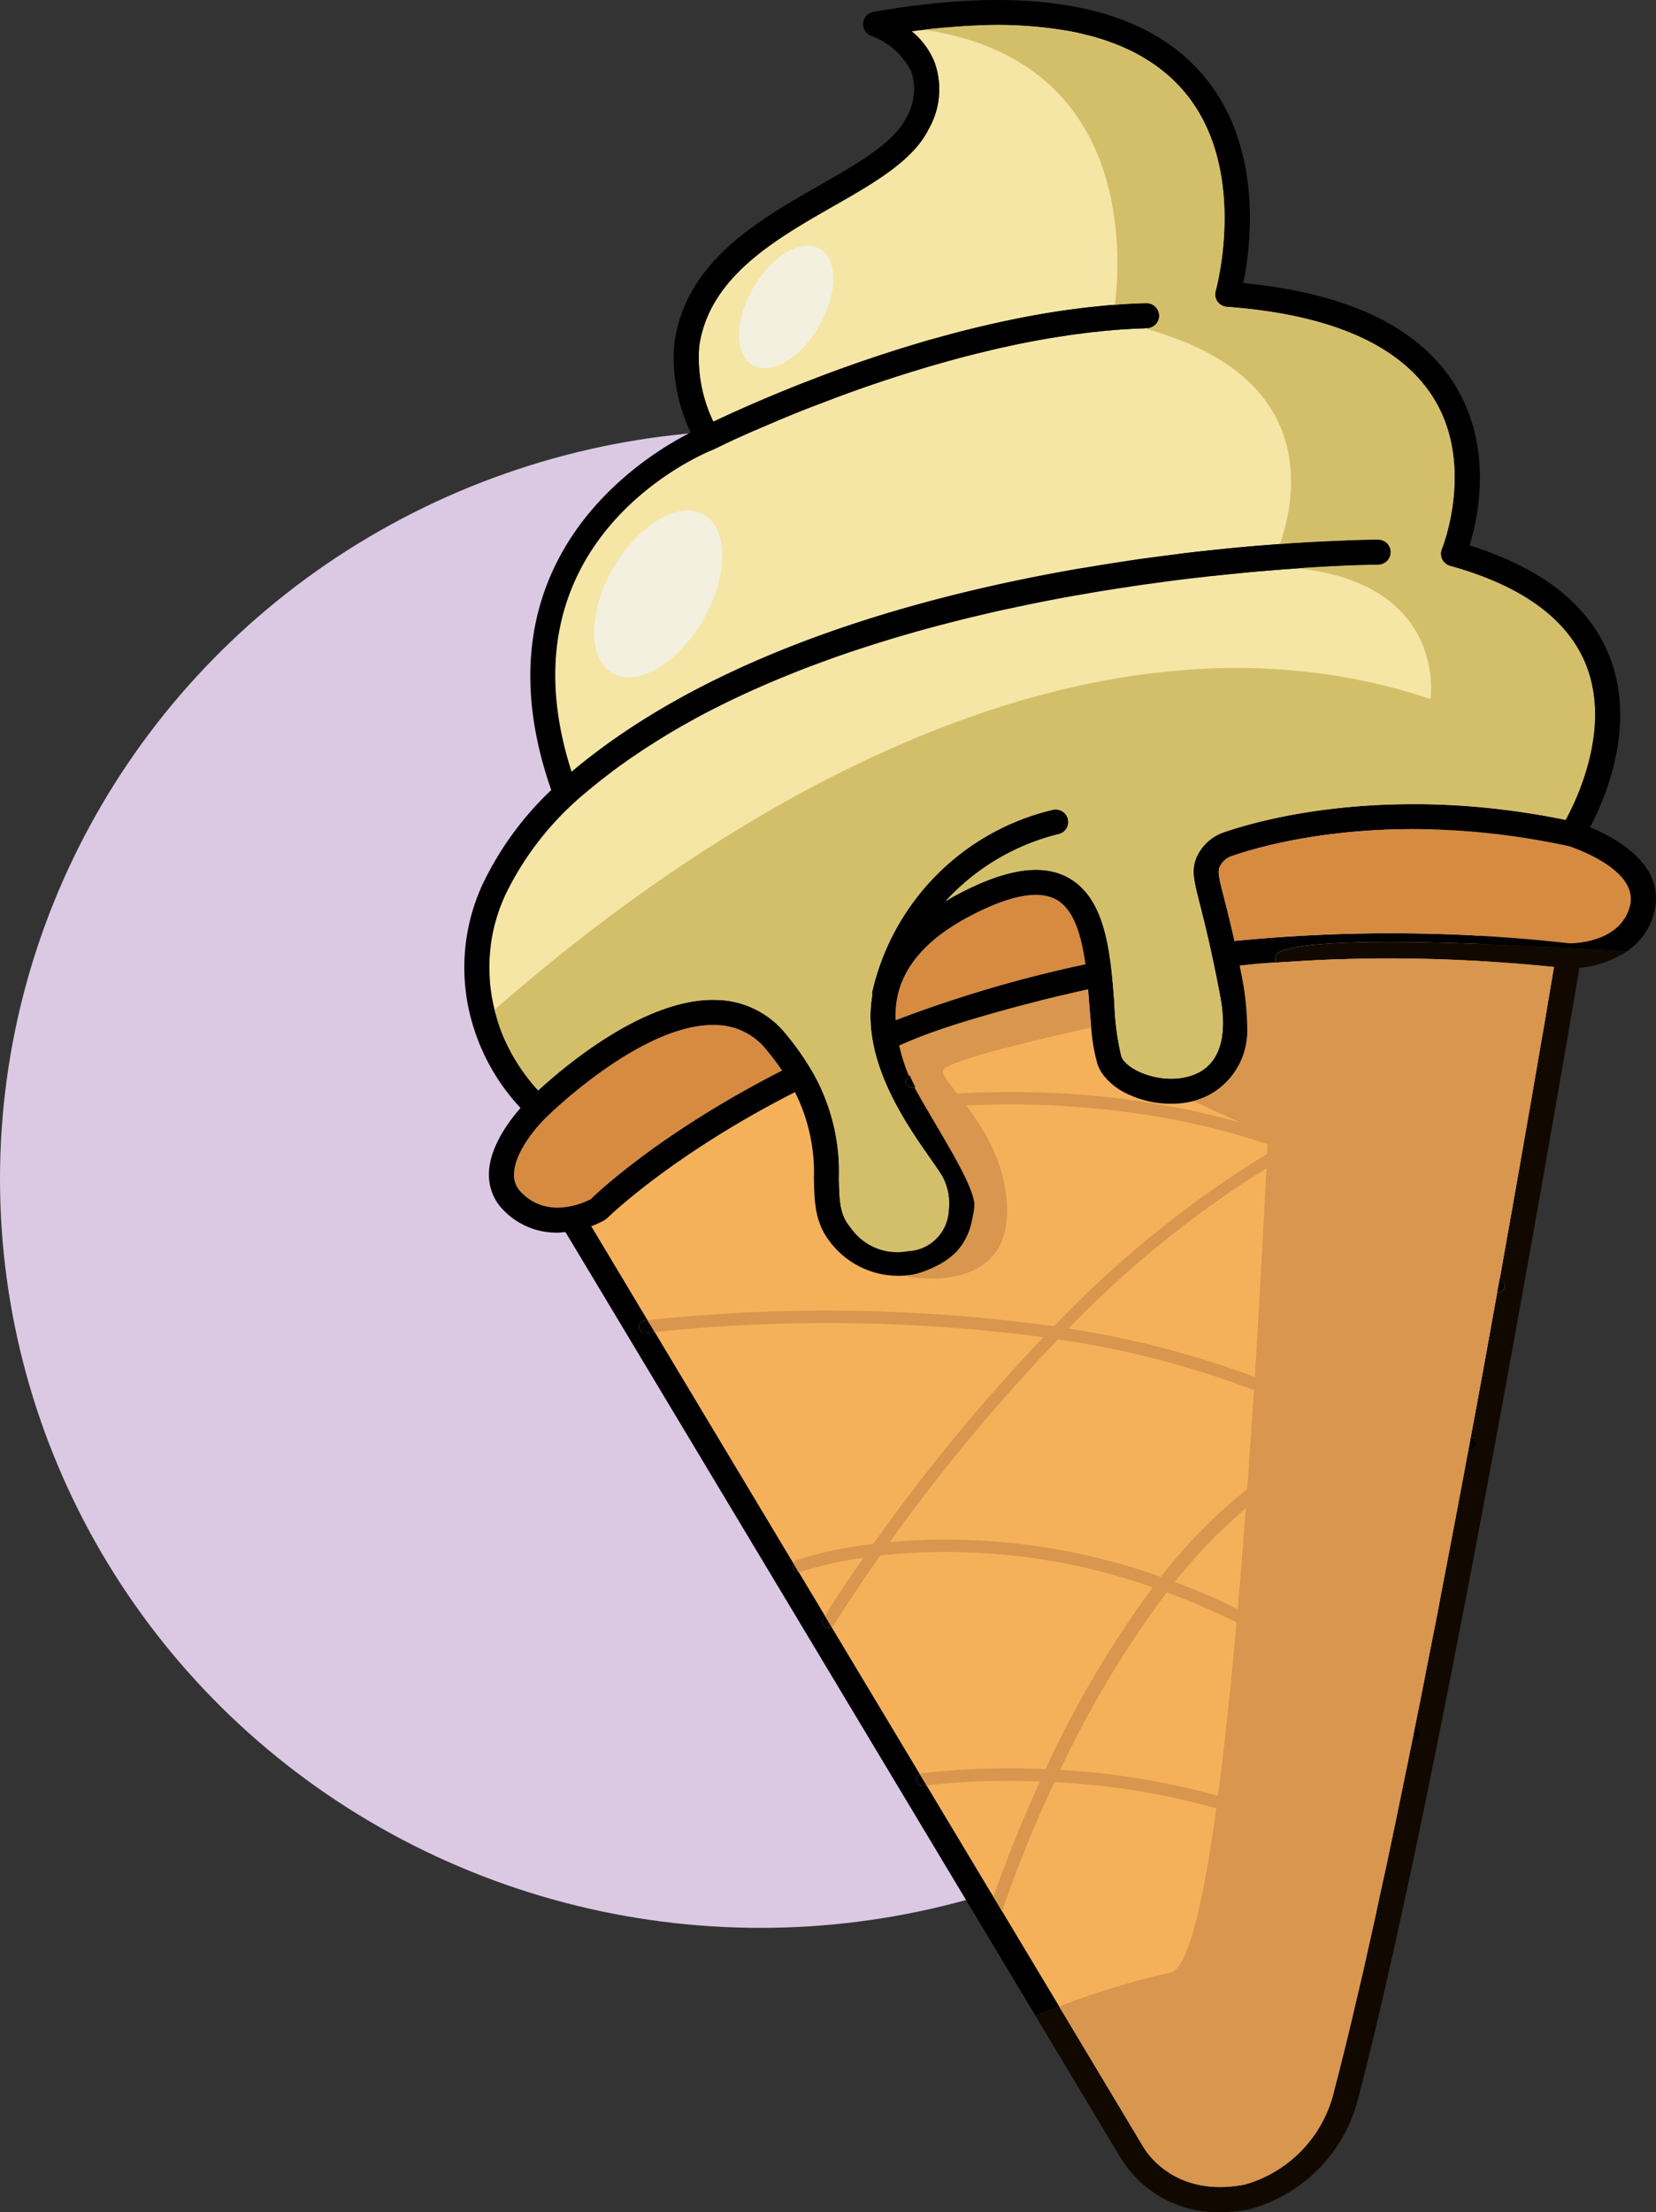 <svg xmlns="http://www.w3.org/2000/svg" width="132.093" height="176.334" viewBox="0 0 132.093 176.334">
  <rect x="0" y="0" width="132.093" height="176.334" fill="#333333" stroke="none"/>
  <g id="Grupo_8070" data-name="Grupo 8070" transform="translate(-1144.806 -365.832)">
    <ellipse id="Elipse_666" data-name="Elipse 666" cx="60.657" cy="59.691" rx="60.657" ry="59.691"
      transform="translate(1144.806 400.12)" fill="#dbc9e3" />
    <path id="Trazado_6998" data-name="Trazado 6998"
      d="M1183.858,442.336a10.842,10.842,0,0,0,.02,1.51C1183.848,443.346,1183.838,442.836,1183.858,442.336Z"
      fill="#7e4618" />
    <path id="Trazado_6999" data-name="Trazado 6999"
      d="M1183.858,442.336a10.842,10.842,0,0,0,.02,1.51C1183.848,443.346,1183.838,442.836,1183.858,442.336Z"
      fill="#030005" />
    <path id="Trazado_7000" data-name="Trazado 7000"
      d="M1268.768,442.906c-.09.52-.21,1.23-.36,2.11-.03.2-.07.42-.11.64-.12.76-.27,1.61-.43,2.57-.05.27-.1.55-.15.83-.05.32-.11.64-.17.98-.1.61-.21,1.26-.33,1.93-.05.31-.11.62-.16.94s-.11.65-.17.98c-.03.18-.06.37-.1.56-.07.39-.14.8-.21,1.21-.25,1.43-.52,2.95-.8,4.54-.11.63-.23,1.28-.34,1.93a1.844,1.844,0,0,0-.04.23c-.09.48-.17.96-.26,1.45-.11.59-.21,1.19-.32,1.79-.12.69-.24,1.39-.37,2.09-.02.11-.04.21-.06.32l-.06.33c-.03.16-.06.32-.09.49-.16.89-.32,1.79-.49,2.7s-.33,1.84-.5,2.77c-.03.15-.06.3-.08.45-.2,1.1-.41,2.21-.61,3.33-.15.77-.29,1.55-.44,2.34-.03.16-.06.33-.09.49s-.06.32-.09.49c-.14.73-.27,1.47-.41,2.21-.17.89-.34,1.78-.51,2.68h.01a.01.01,0,0,0-.01.01v.01c-.04.22-.09.45-.13.67l-.66,3.48c-.18.92-.35,1.84-.53,2.76-.13.72-.27,1.44-.41,2.15q-.525,2.625-1.03,5.23c-.19.97-.39,1.94-.58,2.89-.04.19-.07.37-.11.56-.03.16-.06.32-.1.48-.06.34-.13.67-.2,1-.18.9-.37,1.79-.55,2.67s-.36,1.76-.54,2.63c-.23,1.1-.46,2.18-.68,3.24s-.46,2.09-.68,3.12c-.17.83-.35,1.64-.53,2.44-.16.75-.33,1.48-.49,2.2q-.165.75-.33,1.47c-.26,1.09-.51,2.16-.75,3.19-.51,2.17-1.02,4.19-1.5,6.04a10.162,10.162,0,0,1-7.13,7.44c-5.8,1.11-8.03-2.89-8.15-3.11l-6.65-11.09-4.55-7.58-.69-1.15-5.34-8.9-.54-.9-7.03-11.71-.53-.9-2.09-3.48h-.01l-.42-.71-11.06-18.43-.57-.94-2.48-4.14-2.01-3.35a7.785,7.785,0,0,0,1.07-.49l.2-.15c.05-.05,5.12-5.04,14.98-10.05a14.3,14.3,0,0,1,1.51,6.9c.01.28.01.56.02.83s.03.54.05.81a5.055,5.055,0,0,0,.06.53,7.192,7.192,0,0,0,.15.81c.04.13.07.27.12.4s.09.26.14.39a3.994,3.994,0,0,0,.2.42,3.35,3.35,0,0,0,.21.36,4.033,4.033,0,0,0,.25.37,6.832,6.832,0,0,0,5.56,2.82,6.7,6.7,0,0,0,1.28-.12.292.292,0,0,0,.09-.02,6.16,6.16,0,0,0,2.35-.93c.12-.09.24-.17.35-.27.02-.01.03-.03.05-.04l.08-.08a.573.573,0,0,0,.11-.11,2.5,2.5,0,0,0,.32-.33l.01-.01a.911.911,0,0,0,.17-.23,4.058,4.058,0,0,0,.43-.62c.05-.08.09-.16.13-.24a2.637,2.637,0,0,0,.18-.38,2.5,2.5,0,0,0,.15-.38,6.266,6.266,0,0,0,.25-.97,5.934,5.934,0,0,0,.08-.61.8.8,0,0,0,.01-.31v-.01a.045.045,0,0,0,0-.05,6.641,6.641,0,0,0-.72-3.02,16.3,16.3,0,0,0-1.16-1.76,35.863,35.863,0,0,1-2.83-4.56c-.16-.3-.31-.61-.45-.92a15.606,15.606,0,0,1-.83-2.38,97.47,97.47,0,0,1,9.26-3.06c.61-.17,1.2-.32,1.76-.46l1.03-.26c.33-.08.63-.15.92-.22.14-.03.27-.07.41-.1.12-.03.25-.06.37-.08.46-.11.83-.19,1.05-.24a.44.44,0,0,1,.14-.03l.12-.03.1,1.27c.04.61.09,1.21.15,1.78a14.213,14.213,0,0,0,.49,2.87,2.947,2.947,0,0,0,.62,1.08,5.066,5.066,0,0,0,1.53,1.21,8.086,8.086,0,0,0,4.6.86,7.1,7.1,0,0,0,.92-.17,5.755,5.755,0,0,0,1.06-.38c1.77-.81,4.06-2.92,3.04-8.32-.14-.76-.28-1.45-.41-2.09.94-.09,1.89-.17,2.84-.24l.89-.06c.6-.04,1.2-.08,1.81-.11.34-.02.68-.04,1.03-.05.56-.03,1.13-.05,1.7-.06.26-.01.51-.02.77-.02.9-.03,1.8-.04,2.71-.04A131.181,131.181,0,0,1,1268.768,442.906Z"
      fill="#f5b15a" />
    <path id="Trazado_7001" data-name="Trazado 7001"
      d="M1231.388,442.7a102.025,102.025,0,0,0-15.14,4.46,7.423,7.423,0,0,1,.18-2.05c.57-2.42,2.45-4.49,5.59-6.17,3.23-1.72,5.59-2.19,7.04-1.4C1230.478,438.326,1231.068,440.416,1231.388,442.7Z"
      fill="#d68b41" />
    <path id="Trazado_7002" data-name="Trazado 7002"
      d="M1207.188,451.166c-9.41,4.8-14.46,9.47-15.26,10.25-.55.29-3.41,1.61-5.5-.5a1.91,1.91,0,0,1-.62-1.49c.02-1.75,1.88-3.89,2.6-4.56,0-.01.01-.01.02-.02.07-.07,7.68-7.57,13.56-7.31a5.223,5.223,0,0,1,3.98,2.01A19.082,19.082,0,0,1,1207.188,451.166Z"
      fill="#d68b41" />
    <path id="Trazado_7003" data-name="Trazado 7003"
      d="M1269.688,431.186c-14.18-2.9-24.39,0-27.21.97a3.679,3.679,0,0,0-2.24,2.03c-.42,1.01-.21,1.83.29,3.79.37,1.46.93,3.67,1.61,7.29.67,3.58-.23,5.79-2.62,6.39-2.34.59-4.94-.61-5.27-1.65a20.633,20.633,0,0,1-.55-4.19c-.3-3.91-.63-8.35-3.68-10.03-2.1-1.16-5.03-.7-8.94,1.39-.3.16-.57.32-.84.49a18.03,18.03,0,0,1,9.04-5.35,1,1,0,0,0,.71-1.22,1.013,1.013,0,0,0-1.23-.71,19.346,19.346,0,0,0-14.39,14.54,1.153,1.153,0,0,0,.01.26c-.89,5.12,2.68,10.21,4.64,13,.45.65.85,1.21,1,1.51a4.505,4.505,0,0,1,.47,2.48c-.01.09-.02.19-.04.29a2,2,0,0,1-.05.26,1.253,1.253,0,0,1-.07.26,1.434,1.434,0,0,1-.09.27,2.571,2.571,0,0,1-.13.29,2.883,2.883,0,0,1-.19.35,2.973,2.973,0,0,1-.2.29c-.05.05-.09.11-.14.16a3.12,3.12,0,0,1-.51.46,4.75,4.75,0,0,1-2.81.7c-.1,0-.2-.01-.31-.02-.15-.02-.31-.04-.46-.07-.13-.03-.25-.06-.38-.1a3.2,3.2,0,0,1-.33-.11l-.3-.12a4.725,4.725,0,0,1-1.16-.74,3.606,3.606,0,0,1-.35-.33,5.042,5.042,0,0,1-.37-.42c-.03-.03-.05-.07-.08-.1-.74-.97-.76-2.14-.79-3.75a16.037,16.037,0,0,0-2.2-8.63l-.01-.01a21.531,21.531,0,0,0-2.01-2.84,7.251,7.251,0,0,0-5.43-2.73c-.13,0-.26-.01-.39-.01-5.59,0-11.84,5.28-13.95,7.22a13.985,13.985,0,0,1-1.1-1.34c-.08-.12-.17-.23-.25-.35l-.24-.36c-.15-.24-.3-.48-.44-.73-.12-.2-.22-.4-.32-.6-.08-.15-.16-.31-.23-.47-.12-.25-.23-.5-.33-.76-.11-.29-.22-.59-.31-.89s-.18-.61-.26-.92q-.105-.42-.18-.84c-.05-.22-.08-.45-.11-.68-.03-.16-.04-.32-.06-.48a3.862,3.862,0,0,1-.03-.48,10.842,10.842,0,0,1-.02-1.51,1.773,1.773,0,0,1,.02-.32,12.668,12.668,0,0,1,.46-2.73c.06-.24.14-.48.22-.72s.16-.47.26-.71.19-.47.3-.7a24.3,24.3,0,0,1,6.44-8.17c.33-.28.66-.55,1-.82s.68-.53,1.02-.79.7-.52,1.06-.77c.27-.2.56-.4.84-.58.42-.29.84-.57,1.27-.84s.87-.55,1.32-.82q.87-.525,1.77-1.02.8-.45,1.62-.87c1.85-.95,3.77-1.83,5.72-2.63.58-.24,1.16-.47,1.74-.7.61-.23,1.22-.46,1.84-.68.5-.19,1.01-.37,1.52-.54.31-.11.62-.21.93-.31.73-.24,1.47-.48,2.2-.7q.855-.27,1.71-.51c1.36-.4,2.73-.76,4.08-1.1q.99-.255,1.98-.48a.646.646,0,0,1,.07-.02c.85-.2,1.7-.39,2.54-.56a.037.037,0,0,1,.03-.01c.85-.18,1.7-.36,2.54-.52.63-.12,1.25-.24,1.87-.35s1.24-.21,1.84-.32c.55-.09,1.09-.18,1.62-.26.36-.06.71-.11,1.06-.16q.825-.135,1.62-.24c.52-.07,1.04-.14,1.54-.21.75-.1,1.47-.19,2.18-.27l1.06-.12c.05-.01.1-.01.16-.02.98-.11,1.92-.2,2.82-.29l.29-.03c.53-.04,1.04-.09,1.54-.13.29-.02.58-.05.86-.07s.55-.05.82-.06c.22-.02.42-.03.63-.05h.04c1.85-.13,3.37-.2,4.46-.24.62-.02,1.1-.03,1.43-.04s.52-.01.55-.01a1.01,1.01,0,0,0,.99-1.01.994.994,0,0,0-1-.99c-.18,0-.78,0-1.75.03-.16,0-.34.01-.52.02l-.78.03c-.42.01-.87.03-1.36.06-.65.03-1.37.07-2.15.12-.19.01-.39.02-.59.04s-.4.03-.61.04h-.07v.01c-.69.05-1.42.11-2.18.17-.74.06-1.52.13-2.33.22a.108.108,0,0,0-.05.01c-.82.07-1.67.17-2.55.27l-.5.06c-.72.08-1.45.18-2.2.28-.85.11-1.72.23-2.6.37-1,.15-2.03.31-3.07.49-.47.07-.95.15-1.43.24-13.18,2.36-28.83,6.98-39.6,16.04-5.97-18.54,10.5-25.35,11.22-25.64a.034.034,0,0,0,.02-.01c.02-.01.04-.01.06-.02s.2-.1.52-.25c.11-.05.23-.11.37-.18.27-.13.61-.29,1-.47.2-.09.41-.18.63-.28.67-.3,1.45-.64,2.33-1.01.16-.07.32-.14.49-.21.62-.26,1.28-.53,1.99-.81.3-.12.62-.24.94-.36.23-.09.47-.18.71-.27.12-.05.25-.1.38-.14.26-.11.52-.2.78-.3,2-.74,4.19-1.48,6.52-2.18.47-.14.94-.28,1.41-.41,1.25-.36,2.53-.7,3.83-1q.78-.2,1.56-.36c.21-.05.42-.09.63-.14.45-.09.9-.18,1.36-.27.12-.02.23-.04.34-.06.78-.15,1.57-.27,2.35-.39.28-.04.57-.09.85-.12s.57-.08.85-.11c.32-.04.64-.07.96-.1a.783.783,0,0,1,.14-.02c.21-.03.42-.04.63-.06.44-.04.87-.08,1.3-.1.5-.03,1-.06,1.5-.07a1.768,1.768,0,0,1,.23-.01,1,1,0,0,0,.97-1.03,1.013,1.013,0,0,0-1.02-.97c-.83.02-1.67.06-2.51.13q-.81.06-1.62.15c-.46.04-.92.1-1.38.16-1.85.23-3.68.55-5.49.93-.57.12-1.13.24-1.68.37s-1.12.26-1.67.4-1.1.28-1.63.43-1.07.29-1.6.44c-.66.2-1.31.39-1.95.59-.38.12-.76.24-1.13.36-.75.24-1.48.49-2.19.73-.78.27-1.52.54-2.24.8-.42.16-.84.31-1.24.47s-.81.31-1.19.46c-3.27,1.29-5.76,2.43-7.02,3.03a11.8,11.8,0,0,1-1.13-6c.78-5.5,6.02-8.5,10.65-11.15,3.29-1.87,6.39-3.65,7.64-6.15a6.39,6.39,0,0,0,.47-5.39,6.235,6.235,0,0,0-1.81-2.43c.33-.05.66-.09.98-.12h.03c.46-.06.92-.11,1.37-.15a2.187,2.187,0,0,1,.36-.03c.44-.04.87-.07,1.3-.1a1.783,1.783,0,0,1,.23-.02c.29-.02.57-.03.85-.04a33.277,33.277,0,0,1,7.18.4c.18.03.36.06.54.1a5.812,5.812,0,0,1,.6.13c.16.03.31.07.46.11a16.021,16.021,0,0,1,1.96.59c.2.07.4.15.6.23.29.12.57.24.85.37a14.773,14.773,0,0,1,1.57.87,12.438,12.438,0,0,1,2.62,2.2c5.52,6.14,2.78,16.05,2.75,16.15a.992.992,0,0,0,.89,1.27c8.34.62,13.89,3.08,16.5,7.3,3.31,5.37.68,11.94.65,12a1.016,1.016,0,0,0,.02.82,1.034,1.034,0,0,0,.63.53c5.81,1.61,9.47,4.31,10.89,8.02C1273.248,423.906,1270.658,429.406,1269.688,431.186Z"
      fill="#f5e6a5" />
    <path id="Trazado_7004" data-name="Trazado 7004"
      d="M1271.638,431.776c1.23-2.33,3.68-8.06,1.59-13.52-1.56-4.11-5.33-7.11-11.2-8.95.7-2.27,1.88-7.82-1.15-12.76-2.83-4.6-8.51-7.34-16.9-8.15.62-3.02,1.66-11.16-3.46-16.86-4.79-5.34-13.55-6.94-26.03-4.76a.989.989,0,0,0-.83.9v.11a1,1,0,0,0,.66.91,5.869,5.869,0,0,1,3.17,2.82,4.49,4.49,0,0,1-.41,3.73c-.98,1.97-3.83,3.6-6.84,5.32-5.03,2.87-10.73,6.13-11.64,12.61a13.845,13.845,0,0,0,1.3,7.13c-3.86,1.95-17.49,10.3-11.12,28.5a25.378,25.378,0,0,0-5.47,7.5,15.806,15.806,0,0,0-.7,11.5,16.594,16.594,0,0,0,3.72,6.34c-.94,1.07-2.49,3.14-2.52,5.24a3.968,3.968,0,0,0,1.2,2.95,5.875,5.875,0,0,0,4.27,1.75c.22,0,.42-.03.63-.05l1.96,3.26,35.52,59.19c.61-.24,1.25-.48,1.9-.72l-4.55-7.58a.924.924,0,0,0-.07.19.514.514,0,0,1-.48.35.771.771,0,0,1-.15-.02.506.506,0,0,1-.33-.63c.04-.14.16-.49.34-1.04l-5.34-8.9q-.225.03-.24.03a.5.5,0,0,1-.56-.42.49.49,0,0,1,.26-.51l-7.03-11.71a.593.593,0,0,1-.23.05.509.509,0,0,1-.26-.07.5.5,0,0,1-.16-.69c.01-.01.05-.08.12-.19l-2.09-3.48h-.01a.481.481,0,0,1-.42-.71l-11.06-18.43c-.42.04-.66.07-.69.08a.5.5,0,0,1-.56-.43.485.485,0,0,1,.43-.56c.02,0,.1-.01.25-.03l-2.48-4.14-2.01-3.35a7.785,7.785,0,0,0,1.07-.49l.2-.15c.05-.05,5.12-5.04,14.98-10.05a14.3,14.3,0,0,1,1.51,6.9c.01.28.01.56.02.83s.03.54.05.81a5.055,5.055,0,0,0,.06.53,7.192,7.192,0,0,0,.15.81c.04.13.07.27.12.4s.09.26.14.39.13.28.2.42a3.35,3.35,0,0,0,.21.36,4.033,4.033,0,0,0,.25.37,6.832,6.832,0,0,0,5.56,2.82,6.7,6.7,0,0,0,1.28-.12.292.292,0,0,0,.09-.02,6.16,6.16,0,0,0,2.35-.93c.12-.09.24-.17.35-.27.02-.01.03-.03.05-.04l.08-.08a.573.573,0,0,0,.11-.11,2.5,2.5,0,0,0,.32-.33l.01-.01a.911.911,0,0,0,.17-.23,4.058,4.058,0,0,0,.43-.62,3.982,3.982,0,0,0,.31-.62,2.5,2.5,0,0,0,.15-.38,6.266,6.266,0,0,0,.25-.97,5.934,5.934,0,0,0,.08-.61c0-.1.01-.21.01-.31v-.01a.045.045,0,0,0,0-.05,6.641,6.641,0,0,0-.72-3.02,16.3,16.3,0,0,0-1.16-1.76,35.863,35.863,0,0,1-2.83-4.56.249.249,0,0,1-.08.01c-.07.01-.11.02-.12.02a.492.492,0,0,1-.56-.42.506.506,0,0,1,.25-.51.143.143,0,0,1,.06-.02,15.606,15.606,0,0,1-.83-2.38,97.47,97.47,0,0,1,9.26-3.06c.61-.17,1.2-.32,1.76-.46.34-.1.68-.18,1.03-.26.3-.08.61-.16.92-.22l.41-.09v-.01c.12-.03.25-.06.37-.08.47-.11.83-.19,1.05-.24.06-.01.1-.02.14-.03l.12-.03.1,1.27.15,1.78a14.213,14.213,0,0,0,.49,2.87,2.947,2.947,0,0,0,.62,1.08,5.066,5.066,0,0,0,1.53,1.21,8.086,8.086,0,0,0,4.6.86,7.1,7.1,0,0,0,.92-.17,5.755,5.755,0,0,0,1.06-.38c1.77-.81,4.06-2.92,3.04-8.32-.14-.76-.28-1.45-.41-2.09.94-.09,1.89-.17,2.84-.24.02-.44.03-.68.03-.68,2.07-1.76,20.89-.67,27.96-.19a5.282,5.282,0,0,0,2.26-3.29C1277.608,434.736,1273.688,432.616,1271.638,431.776Zm-79.71,29.64c-.55.29-3.41,1.61-5.5-.5a1.91,1.91,0,0,1-.62-1.49c.02-1.75,1.88-3.89,2.6-4.56,0-.01.01-.01.02-.02.07-.07,7.68-7.57,13.56-7.31a5.223,5.223,0,0,1,3.98,2.01,19.082,19.082,0,0,1,1.22,1.62C1197.778,455.966,1192.728,460.636,1191.928,461.416Zm24.32-14.26a7.423,7.423,0,0,1,.18-2.05c.57-2.42,2.45-4.49,5.59-6.17,3.23-1.72,5.59-2.19,7.04-1.4,1.42.79,2.01,2.88,2.33,5.16A102.025,102.025,0,0,0,1216.248,447.156Zm23.27,4.5c-2.34.59-4.94-.61-5.27-1.65a20.633,20.633,0,0,1-.55-4.19c-.3-3.91-.63-8.35-3.68-10.03-2.1-1.16-5.03-.7-8.94,1.39-.3.16-.57.32-.84.49a18.03,18.03,0,0,1,9.04-5.35,1,1,0,0,0,.71-1.22,1.013,1.013,0,0,0-1.23-.71,19.346,19.346,0,0,0-14.39,14.54,1.153,1.153,0,0,0,.01.26c-.89,5.12,2.68,10.21,4.64,13,.45.65.85,1.21,1,1.51a4.505,4.505,0,0,1,.47,2.48c-.01.09-.02.19-.04.29a2,2,0,0,1-.05.26,1.253,1.253,0,0,1-.07.26,1.434,1.434,0,0,1-.09.27,2.571,2.571,0,0,1-.13.29,2.883,2.883,0,0,1-.19.35,2.973,2.973,0,0,1-.2.29c-.05.05-.09.11-.14.16a3.12,3.12,0,0,1-.51.46,4.75,4.75,0,0,1-2.81.7c-.1,0-.2-.01-.31-.02-.15-.02-.31-.04-.46-.07-.13-.03-.25-.06-.38-.1a3.2,3.2,0,0,1-.33-.11l-.3-.12a4.725,4.725,0,0,1-1.16-.74,3.606,3.606,0,0,1-.35-.33,5.042,5.042,0,0,1-.37-.42c-.03-.03-.05-.07-.08-.1-.74-.97-.76-2.14-.79-3.75a16.037,16.037,0,0,0-2.2-8.63l-.01-.01a21.531,21.531,0,0,0-2.01-2.84,7.251,7.251,0,0,0-5.43-2.73c-.13,0-.26-.01-.39-.01-5.59,0-11.84,5.28-13.95,7.22a13.985,13.985,0,0,1-1.1-1.34c-.08-.12-.17-.23-.25-.35l-.24-.36c-.15-.24-.3-.48-.44-.73-.12-.2-.22-.4-.32-.6-.08-.15-.16-.31-.23-.47-.12-.25-.23-.5-.33-.76-.11-.29-.22-.59-.31-.89s-.18-.61-.26-.92q-.105-.42-.18-.84c-.05-.22-.08-.45-.11-.68-.03-.16-.04-.32-.06-.48a3.862,3.862,0,0,1-.03-.48,10.842,10.842,0,0,1-.02-1.51,1.773,1.773,0,0,1,.02-.32,12.668,12.668,0,0,1,.46-2.73c.06-.24.14-.48.22-.72s.16-.47.26-.71.19-.47.3-.7a24.3,24.3,0,0,1,6.44-8.17c.33-.28.66-.55,1-.82s.68-.53,1.02-.79.7-.52,1.06-.77c.27-.2.56-.4.84-.58.42-.29.84-.57,1.27-.84s.87-.55,1.32-.82q.87-.525,1.77-1.02.8-.45,1.62-.87c1.85-.95,3.77-1.83,5.72-2.63.58-.24,1.16-.47,1.74-.7.61-.23,1.22-.46,1.84-.68.5-.19,1.01-.37,1.52-.54.31-.11.62-.21.93-.31.73-.24,1.47-.48,2.2-.7q.855-.27,1.71-.51c1.36-.4,2.73-.76,4.08-1.1q.99-.255,1.98-.48a.646.646,0,0,1,.07-.02c.85-.2,1.7-.39,2.54-.56a.037.037,0,0,1,.03-.01c.85-.18,1.7-.36,2.54-.52.63-.12,1.25-.24,1.87-.35s1.24-.21,1.84-.32c.55-.09,1.09-.18,1.62-.26.36-.06.71-.11,1.06-.16q.825-.135,1.62-.24c.52-.07,1.04-.14,1.54-.21.75-.1,1.47-.19,2.18-.27l1.06-.12c.05-.01.1-.01.16-.02.98-.11,1.92-.2,2.82-.29l.29-.03c.53-.05,1.04-.09,1.54-.13.29-.02.58-.05.86-.07s.55-.05.82-.06c.22-.02.42-.03.63-.05h.04c1.85-.13,3.37-.2,4.46-.24.62-.02,1.1-.03,1.43-.04s.52-.01.55-.01a1.01,1.01,0,0,0,.99-1.01.994.994,0,0,0-1-.99c-.18,0-.78,0-1.75.03-.16,0-.34.01-.52.02l-.78.03c-.42.02-.87.04-1.36.06-.65.03-1.37.07-2.15.12-.19.01-.39.02-.59.04s-.4.03-.61.04a.17.17,0,0,1-.07.01c-.69.05-1.42.11-2.18.17-.74.07-1.52.14-2.33.22a.108.108,0,0,0-.05.01q-1.23.12-2.55.27l-.5.06c-.72.09-1.45.18-2.2.28-.85.11-1.72.23-2.6.37-1,.15-2.03.31-3.07.49-.47.07-.95.15-1.43.24-13.18,2.36-28.83,6.98-39.6,16.04-5.97-18.54,10.5-25.35,11.22-25.64a.034.034,0,0,0,.02-.01c.02-.01.04-.01.06-.02s.2-.1.52-.25c.11-.05.23-.11.37-.18.27-.13.61-.29,1-.47.2-.09.41-.18.63-.28.67-.3,1.45-.64,2.33-1.01.16-.07.32-.14.49-.21.62-.26,1.28-.53,1.99-.81.3-.12.62-.24.94-.36.23-.09.47-.18.71-.27.12-.05.25-.1.38-.14.26-.11.52-.2.78-.3,2-.74,4.19-1.48,6.52-2.18.46-.14.94-.28,1.41-.41,1.25-.36,2.53-.7,3.83-1q.78-.2,1.56-.36c.21-.05.42-.09.63-.14.45-.09.9-.18,1.36-.27.12-.02.23-.04.34-.06.78-.15,1.57-.27,2.35-.39.28-.04.57-.09.85-.12s.57-.08.85-.11c.32-.04.64-.08.96-.1a.783.783,0,0,1,.14-.02c.21-.03.42-.04.63-.06.44-.04.87-.08,1.3-.1.5-.03,1-.06,1.5-.07a1.768,1.768,0,0,1,.23-.01,1,1,0,0,0,.97-1.03,1.013,1.013,0,0,0-1.02-.97c-.83.02-1.67.06-2.51.13q-.81.06-1.62.15c-.46.04-.92.1-1.38.16-1.85.23-3.68.55-5.49.93-.57.12-1.13.24-1.68.37s-1.12.26-1.67.4-1.09.28-1.63.43-1.07.29-1.6.44c-.66.2-1.31.39-1.95.59-.38.12-.76.24-1.13.36-.75.24-1.48.49-2.19.73-.78.27-1.52.54-2.24.8-.42.16-.84.31-1.24.47s-.81.31-1.19.46c-3.27,1.29-5.76,2.43-7.02,3.03a11.8,11.8,0,0,1-1.13-6c.78-5.5,6.02-8.5,10.65-11.15,3.29-1.87,6.39-3.65,7.64-6.15a6.39,6.39,0,0,0,.47-5.39,6.235,6.235,0,0,0-1.81-2.43c.33-.05.66-.09.98-.12h.03c.46-.07.92-.12,1.37-.15a2.187,2.187,0,0,1,.36-.03c.44-.05.87-.08,1.3-.1a1.783,1.783,0,0,1,.23-.02c.29-.02.57-.03.85-.04a33.277,33.277,0,0,1,7.18.4c.18.03.36.06.54.1a5.812,5.812,0,0,1,.6.13c.16.03.31.07.46.11a16.021,16.021,0,0,1,1.96.59,5.328,5.328,0,0,1,.6.23c.29.11.57.24.85.37a13.19,13.19,0,0,1,1.57.87,12.438,12.438,0,0,1,2.62,2.2c5.52,6.14,2.78,16.05,2.75,16.15a.992.992,0,0,0,.89,1.27c8.34.62,13.89,3.08,16.5,7.3,3.31,5.37.68,11.94.65,12a1.016,1.016,0,0,0,.02.82,1.034,1.034,0,0,0,.63.53c5.81,1.61,9.47,4.31,10.89,8.02,1.89,4.95-.7,10.45-1.67,12.23-14.18-2.9-24.39,0-27.21.97a3.679,3.679,0,0,0-2.24,2.03c-.42,1.01-.21,1.83.29,3.79.37,1.46.93,3.67,1.61,7.29C1242.808,448.846,1241.908,451.056,1239.518,451.656Zm35.32-13.69c-.71,3.09-4.72,3.05-4.8,3.06a127.558,127.558,0,0,0-26.76-.19c-.32-1.43-.6-2.52-.81-3.35-.43-1.66-.54-2.15-.38-2.54a1.66,1.66,0,0,1,1.04-.9c2.75-.94,12.81-3.8,26.85-.76.61.21,4.91,1.72,4.91,4.19A2.09,2.09,0,0,1,1274.838,437.966Z" />
    <path id="Trazado_7005" data-name="Trazado 7005"
      d="M1269.688,431.186c-14.18-2.9-24.39,0-27.21.97a3.679,3.679,0,0,0-2.24,2.03c-.42,1.01-.21,1.83.29,3.79.37,1.46.93,3.67,1.61,7.29.67,3.58-.23,5.79-2.62,6.39-2.34.59-4.94-.61-5.27-1.65a20.633,20.633,0,0,1-.55-4.19c-.3-3.91-.63-8.35-3.68-10.03-2.1-1.16-5.03-.7-8.94,1.39-.3.16-.57.32-.84.49a18.03,18.03,0,0,1,9.04-5.35,1,1,0,0,0,.71-1.22,1.013,1.013,0,0,0-1.23-.71,19.346,19.346,0,0,0-14.39,14.54,1.153,1.153,0,0,0,.01.26c-.89,5.12,2.68,10.21,4.64,13,.45.65.85,1.21,1,1.51a4.505,4.505,0,0,1,.47,2.48,3.4,3.4,0,0,1-3.279,3.39,4.5,4.5,0,0,1-4.611-1.97c-.03-.03-.05-.07-.08-.1-.74-.97-.76-2.14-.79-3.75a16.037,16.037,0,0,0-2.2-8.63l-.01-.01a21.531,21.531,0,0,0-2.01-2.84,7.251,7.251,0,0,0-5.43-2.73c-.13,0-.26-.01-.39-.01-5.59,0-11.84,5.28-13.95,7.22a13.985,13.985,0,0,1-1.1-1.34c-.08-.12-.17-.23-.25-.35l-.24-.36c-.15-.24-.3-.48-.44-.73-.12-.2-.22-.4-.32-.6-.08-.15-.16-.31-.23-.47-.12-.25-.23-.5-.33-.76-.11-.29-.22-.59-.31-.89s-.18-.61-.26-.92c13.45-11.85,44.59-34.8,74.65-24.78,0,0,1.37-9.15-10.6-10.41,1.85-.13,3.37-.2,4.46-.24.62-.02,1.1-.03,1.43-.04s.52-.01.55-.01a1.01,1.01,0,0,0,.99-1.01.994.994,0,0,0-1-.99c-.18,0-.78,0-1.75.03-.16,0-.34.01-.52.02l-.78.03c-.42.02-.87.04-1.36.06-.65.03-1.37.07-2.15.12-.19.01-.39.02-.59.04s-.4.03-.61.04a.17.17,0,0,1-.07.01v-.01c1.37-3.98,2.99-13.44-10.84-17.18a1.768,1.768,0,0,1,.23-.01,1,1,0,0,0,.97-1.03,1.013,1.013,0,0,0-1.02-.97c-.83.02-1.67.06-2.51.13.55-4.52,1.08-19.49-15.2-21.92.46-.06.92-.11,1.37-.15a2.187,2.187,0,0,1,.36-.03c.44-.04.87-.07,1.3-.1a1.783,1.783,0,0,1,.23-.02c.29-.02.57-.03.85-.04a33.277,33.277,0,0,1,7.18.4c.18.03.36.06.54.1a5.812,5.812,0,0,1,.6.13c.16.03.31.07.46.11a16.021,16.021,0,0,1,1.96.59c.2.07.4.15.6.23.29.12.57.24.85.37a13.19,13.19,0,0,1,1.57.87,12.438,12.438,0,0,1,2.62,2.2c5.52,6.14,2.78,16.05,2.75,16.15a.992.992,0,0,0,.89,1.27c8.34.62,13.89,3.08,16.5,7.3,3.31,5.37.68,11.94.65,12a1.016,1.016,0,0,0,.02.82,1.034,1.034,0,0,0,.63.53c5.81,1.61,9.47,4.31,10.89,8.02C1273.248,423.906,1270.658,429.406,1269.688,431.186Z"
      fill="#d3bf6a" />
    <path id="Trazado_7006" data-name="Trazado 7006"
      d="M1274.888,437.476a2.09,2.09,0,0,1-.05.49c-.71,3.09-4.72,3.05-4.8,3.06a127.558,127.558,0,0,0-26.76-.19c-.32-1.43-.6-2.52-.81-3.35-.43-1.66-.54-2.15-.38-2.54a1.66,1.66,0,0,1,1.04-.9c2.75-.94,12.81-3.8,26.85-.76C1270.588,433.5,1274.888,435.006,1274.888,437.476Z"
      fill="#d68b41" />
    <ellipse id="Elipse_667" data-name="Elipse 667" cx="7.288" cy="4.135" rx="7.288" ry="4.135"
      transform="translate(1190.083 417.417) rotate(-60)" fill="#f4f0df" />
    <ellipse id="Elipse_668" data-name="Elipse 668" cx="5.355" cy="3.038" rx="5.355" ry="3.038"
      transform="translate(1202.211 393.417) rotate(-60)" fill="#f4f0df" />
    <path id="Trazado_7007" data-name="Trazado 7007"
      d="M1274.528,441.7a8.2,8.2,0,0,1-3.74,1.28c-.26,1.57-.9,5.33-1.81,10.53-3.4,19.55-10.57,59.47-15.82,79.53a12.257,12.257,0,0,1-8.7,8.9,13.092,13.092,0,0,1-2.32.23,9.094,9.094,0,0,1-7.94-4.33l-6.81-11.35c.61-.24,1.25-.48,1.9-.72l6.65,11.09c.12.22,2.35,4.22,8.15,3.11a10.162,10.162,0,0,0,7.13-7.44c.48-1.85.99-3.87,1.5-6.04.24-1.03.49-2.1.75-3.19q.165-.72.33-1.47c.16-.72.33-1.45.49-2.2.18-.8.36-1.61.53-2.44.22-1.03.45-2.07.68-3.12s.45-2.14.68-3.24c.18-.87.36-1.75.54-2.63s.37-1.77.55-2.67c.07-.33.14-.66.2-1a.164.164,0,0,0,.1.02.517.517,0,0,0,.38-.17.5.5,0,0,0-.05-.71c-.07-.06-.15-.13-.22-.18.19-.95.39-1.92.58-2.89q.51-2.61,1.03-5.23c.14-.71.28-1.43.41-2.15.18-.92.35-1.84.53-2.76.22-1.17.45-2.33.67-3.49a.052.052,0,0,0,.04-.02.469.469,0,0,0,.08-.64v-.01a.01.01,0,0,1,.01-.01c.17-.9.33-1.79.5-2.68.14-.74.27-1.48.41-2.21a.511.511,0,0,0,.57-.35.5.5,0,0,0-.34-.62c-.02,0-.03-.01-.05-.01.15-.79.29-1.57.44-2.34.2-1.12.41-2.23.61-3.33.02-.15.05-.3.08-.45.17-.93.34-1.86.5-2.77s.33-1.81.49-2.7a.276.276,0,0,0,.09.01.472.472,0,0,0,.3-.1.5.5,0,0,0,.1-.7c-.09-.12-.18-.23-.28-.35.13-.7.25-1.4.37-2.09.11-.6.21-1.2.32-1.79.09-.49.17-.97.26-1.45a1.844,1.844,0,0,1,.04-.23c.11-.65.23-1.3.34-1.93.28-1.59.55-3.11.8-4.54.07-.41.14-.82.21-1.21.04-.19.07-.38.1-.56.06-.33.11-.66.17-.98s.11-.63.16-.94c.12-.67.23-1.32.33-1.93.06-.34.12-.66.17-.98.05-.28.1-.56.15-.83.16-.96.31-1.81.43-2.57.04-.22.08-.44.11-.64.15-.88.27-1.59.36-2.11a131.181,131.181,0,0,0-13.32-.68c-.91,0-1.81.01-2.71.04-.26,0-.51.01-.77.02-.57.01-1.14.03-1.7.06-.35.01-.69.03-1.03.05-.61.03-1.21.07-1.81.11l-.89.06c.02-.44.03-.68.03-.68C1248.638,440.126,1267.458,441.216,1274.528,441.7Z"
      fill="#110900" />
    <path id="Trazado_7008" data-name="Trazado 7008"
      d="M1268.768,442.906c-.09.52-.21,1.23-.36,2.11-.03.2-.07.42-.11.64-.12.76-.27,1.61-.43,2.57-.05.27-.1.55-.15.83-.05.32-.11.64-.17.98-.1.61-.21,1.26-.33,1.93-.05.31-.11.62-.16.94s-.11.65-.17.98c-.03.18-.06.37-.1.56-.07.39-.14.8-.21,1.21-.25,1.43-.52,2.95-.8,4.54-.11.63-.23,1.28-.34,1.93a1.844,1.844,0,0,0-.04.23c-.09.48-.17.96-.26,1.45-.11.59-.21,1.19-.32,1.79-.12.69-.24,1.39-.37,2.09-.02.11-.04.21-.06.32l-.06.33c-.03.16-.06.32-.09.49-.16.89-.32,1.79-.49,2.7s-.33,1.84-.5,2.77c-.03.15-.06.3-.08.45-.2,1.1-.41,2.21-.61,3.33-.15.77-.29,1.55-.44,2.34-.03.16-.06.33-.09.49s-.06.32-.09.49c-.14.73-.27,1.47-.41,2.21-.17.89-.34,1.78-.51,2.68v.02c-.04.22-.09.45-.13.67l-.66,3.48c-.18.92-.35,1.84-.53,2.76-.13.72-.27,1.44-.41,2.15q-.525,2.625-1.03,5.23c-.19.97-.39,1.94-.58,2.89-.04.19-.07.37-.11.56-.03.16-.06.32-.1.48-.06.34-.13.67-.2,1-.18.9-.37,1.79-.55,2.67s-.36,1.76-.54,2.63c-.23,1.1-.46,2.18-.68,3.24s-.46,2.09-.68,3.12c-.17.83-.35,1.64-.53,2.44-.16.75-.33,1.48-.49,2.2q-.165.75-.33,1.47c-.26,1.09-.51,2.16-.75,3.19-.51,2.17-1.02,4.19-1.5,6.04a10.162,10.162,0,0,1-7.13,7.44c-5.8,1.11-8.03-2.89-8.15-3.11l-6.65-11.09a61.287,61.287,0,0,1,8.86-2.69c1.4-.25,2.63-5.45,3.68-13.1.05-.33.09-.66.13-1,.54-4.09,1.04-8.81,1.48-13.82.03-.35.06-.7.1-1.06.22-2.62.44-5.32.64-8.04q.06-.765.12-1.53c.18-2.64.36-5.28.53-7.89.02-.35.04-.69.07-1.04.37-5.92.68-11.64.92-16.64.02-.39.04-.77.06-1.15.04-.69.07-1.35.1-2.01v-.01c.02-.35.03-.7.05-1.03.28-6.07.45-10.55.51-12.19l.89-.06c.6-.04,1.2-.08,1.81-.11.34-.02.68-.04,1.03-.05.56-.03,1.13-.05,1.7-.06.26-.01.51-.02.77-.02.9-.03,1.8-.04,2.71-.04A131.181,131.181,0,0,1,1268.768,442.906Z"
      fill="#d8964e" />
    <path id="Trazado_7009" data-name="Trazado 7009"
      d="M1217.124,467.588s7.745,1.532,8-4.851-5.362-10.639-5.107-11.575,11.833-3.42,11.833-3.42l-.252-3.046s-10.305,2.229-15.06,4.48a13,13,0,0,0,1.405,3.688c1.852,3.332,4.881,7.861,4.575,9.322C1222.188,463.766,1222.124,466.354,1217.124,467.588Z"
      fill="#d8964e" />
    <path id="Trazado_7010" data-name="Trazado 7010"
      d="M1240.008,453.6a5.808,5.808,0,0,0,4.286-5.8,24.7,24.7,0,0,0-.6-4.994,31.155,31.155,0,0,1,4.192-.282c.851.127.042,14.723.042,14.723Z"
      fill="#d8964e" />
    <g id="Grupo_8064" data-name="Grupo 8064">
      <path id="Trazado_7011" data-name="Trazado 7011"
        d="M1197.028,472.006c-.42.04-.66.07-.69.08a.5.5,0,0,1-.56-.43.485.485,0,0,1,.43-.56c.02,0,.1-.01.25-.03Z" />
      <path id="Trazado_7012" data-name="Trazado 7012"
        d="M1260.938,486.946a.052.052,0,0,1-.04.02l.12-.66A.469.469,0,0,1,1260.938,486.946Z" />
      <path id="Trazado_7013" data-name="Trazado 7013"
        d="M1261.028,486.286a.01.01,0,0,0-.01.01v.01l-.12.66a.01.01,0,0,1-.01.01.46.46,0,0,1-.27.09.516.516,0,0,1-.38-.17,32.816,32.816,0,0,0-6.65-5.77c-.4-.27-.81-.54-1.23-.78h-.01a45.308,45.308,0,0,0-7.52-3.71,73.606,73.606,0,0,0-15.63-4.04c-.39-.07-.77-.12-1.16-.18a132.961,132.961,0,0,0-31.01-.41l-.57-.94a133.328,133.328,0,0,1,32.42.48c.39.06.77.12,1.16.19a73.991,73.991,0,0,1,14.86,3.86,47.351,47.351,0,0,1,8.83,4.43c.43.27.86.56,1.27.86a33.187,33.187,0,0,1,5.99,5.35c.01.02.02.03.03.05Z"
        fill="#d8964e" />
    </g>
    <g id="Grupo_8065" data-name="Grupo 8065">
      <path id="Trazado_7014" data-name="Trazado 7014" d="M1208.508,491.146a.481.481,0,0,1-.42-.71Z" />
      <path id="Trazado_7015" data-name="Trazado 7015"
        d="M1257.948,504.376a.517.517,0,0,1-.38.17.164.164,0,0,1-.1-.02c.04-.16.07-.32.1-.48.04-.19.07-.37.11-.56.07.05.15.12.22.18A.5.5,0,0,1,1257.948,504.376Z" />
      <path id="Trazado_7016" data-name="Trazado 7016"
        d="M1257.678,503.486c-.04.19-.07.37-.11.56-.03.16-.06.32-.1.48a.429.429,0,0,1-.23-.1,66.162,66.162,0,0,0-13.8-9.27,55.224,55.224,0,0,0-5.56-2.4c-.37-.14-.74-.27-1.11-.4h-.01a49.681,49.681,0,0,0-21.73-2.54h-.01c-.47.06-.92.12-1.34.19a28.409,28.409,0,0,0-4.98,1.11.567.567,0,0,1-.18.03h-.01l-.42-.71a.475.475,0,0,1,.27-.25,31.5,31.5,0,0,1,6.11-1.29c.42-.05.85-.1,1.31-.14a50.848,50.848,0,0,1,21.62,2.77c.37.13.74.26,1.12.4,1.64.62,3.32,1.33,5.02,2.17A65.664,65.664,0,0,1,1257.678,503.486Z"
        fill="#d8964e" />
    </g>
    <g id="Grupo_8066" data-name="Grupo 8066">
      <path id="Trazado_7017" data-name="Trazado 7017"
        d="M1218.708,508.136q-.225.03-.24.03a.5.5,0,0,1-.56-.42.49.49,0,0,1,.26-.51Z" />
      <path id="Trazado_7018" data-name="Trazado 7018"
        d="M1254.888,515.806a.507.507,0,0,1-.4.2.539.539,0,0,1-.3-.1,38.351,38.351,0,0,0-12.36-5.93,57.683,57.683,0,0,0-12.91-2.09c-.4-.03-.78-.04-1.16-.05a61.159,61.159,0,0,0-9.05.3l-.54-.9a.442.442,0,0,1,.16-.06,61.6,61.6,0,0,1,9.88-.32l1.17.06a59.135,59.135,0,0,1,12.58,2.06,39.315,39.315,0,0,1,12.83,6.13A.5.5,0,0,1,1254.888,515.806Z"
        fill="#d8964e" />
    </g>
    <g id="Grupo_8067" data-name="Grupo 8067">
      <path id="Trazado_7019" data-name="Trazado 7019"
        d="M1224.738,518.186a.924.924,0,0,0-.07.19.514.514,0,0,1-.48.35.771.771,0,0,1-.15-.02.506.506,0,0,1-.33-.63c.04-.14.16-.49.34-1.04Z" />
      <path id="Trazado_7020" data-name="Trazado 7020"
        d="M1262.508,481.046a.511.511,0,0,1-.57.35c.03-.17.06-.33.09-.49s.06-.33.09-.49c.02,0,.03.01.05.01A.5.5,0,0,1,1262.508,481.046Z" />
      <path id="Trazado_7021" data-name="Trazado 7021"
        d="M1262.118,480.416c-.03.16-.06.33-.09.49s-.06.32-.09.49c-.02,0-.03-.01-.05-.01a16.7,16.7,0,0,0-6.89-.5,12.959,12.959,0,0,0-1.41.24,22.283,22.283,0,0,0-9.41,4.93,42.086,42.086,0,0,0-5.66,5.87c-.21.27-.43.55-.64.83a80.452,80.452,0,0,0-8.5,14.16c-.16.33-.31.65-.46.97a99.315,99.315,0,0,0-4.18,10.3l-.69-1.15c.58-1.67,1.83-5.08,3.71-9.2.14-.32.29-.65.45-.98a81.727,81.727,0,0,1,8.55-14.5h.01c.2-.28.41-.55.63-.83a40.87,40.87,0,0,1,6.9-7,22.9,22.9,0,0,1,8.05-4.18h.01c.45-.13.91-.23,1.37-.32A18.121,18.121,0,0,1,1262.118,480.416Z"
        fill="#d8964e" />
    </g>
    <g id="Grupo_8068" data-name="Grupo 8068">
      <path id="Trazado_7022" data-name="Trazado 7022"
        d="M1211.138,495.526a.593.593,0,0,1-.23.05.509.509,0,0,1-.26-.07.5.5,0,0,1-.16-.69c.01-.01.05-.08.12-.19Z" />
      <path id="Trazado_7023" data-name="Trazado 7023"
        d="M1266.728,452.546a.477.477,0,0,1-.52.48,32.974,32.974,0,0,0-15.89,3.51q-.57.27-1.14.57c-.01-.01-.01,0-.01,0-1.13.57-2.25,1.19-3.35,1.85a82.566,82.566,0,0,0-15.78,12.78c-.29.29-.57.57-.84.86a145.213,145.213,0,0,0-13.42,16.16c-.26.36-.51.72-.75,1.06h-.01c-2.3,3.28-3.62,5.42-3.68,5.52a.606.606,0,0,1-.2.19l-.53-.9c.33-.54,1.4-2.22,3.07-4.62.25-.35.51-.72.79-1.11a147.343,147.343,0,0,1,13.57-16.48q.405-.435.84-.87a84.971,84.971,0,0,1,17-13.74q1.065-.63,2.16-1.2c.38-.2.76-.4,1.15-.58a34.271,34.271,0,0,1,17.07-4A.494.494,0,0,1,1266.728,452.546Z"
        fill="#d8964e" />
    </g>
    <g id="Grupo_8069" data-name="Grupo 8069">
      <path id="Trazado_7024" data-name="Trazado 7024"
        d="M1264.628,468.736a.472.472,0,0,1-.3.1.276.276,0,0,1-.09-.01c.03-.17.06-.33.09-.49l.06-.33c.02-.11.04-.21.06-.32.1.12.19.23.28.35A.5.5,0,0,1,1264.628,468.736Z" />
      <path id="Trazado_7025" data-name="Trazado 7025"
        d="M1217.818,452.476a.249.249,0,0,1-.08.01c-.07.01-.11.02-.12.02a.492.492,0,0,1-.56-.42.506.506,0,0,1,.25-.51.143.143,0,0,1,.06-.02C1217.508,451.866,1217.658,452.176,1217.818,452.476Z" />
      <path id="Trazado_7026" data-name="Trazado 7026"
        d="M1264.175,468.724c-.02.11-.04.21-.06.32l-.06.33c-.03.16-.06.32-.09.49a.511.511,0,0,1-.31-.19c-4.11-5.4-7.855-8.4-13.285-10.866h-.01c-.38-.18-.75-.34-1.13-.5-.68-.29-1.37-.57-2.06-.81v-.01a51.9,51.9,0,0,0-6.89-2.02c-1.57-.36-3.11-.639-4.6-.86a71.239,71.239,0,0,0-13.91-.65c-1.4.08-2.36.18-2.76.22-.16-.3-.31-.609-.45-.92a.357.357,0,0,1,.11-.04c.05-.01.97-.129,2.54-.22a72.414,72.414,0,0,1,12.94.4,64.712,64.712,0,0,1,8.11,1.52,51.514,51.514,0,0,1,4.96,1.54c1.06.371,2.12.8,3.16,1.27.38.16.76.33,1.13.51C1256.7,460.708,1260.195,463.614,1264.175,468.724Z"
        fill="#d8964e" />
    </g>
  </g>
</svg>